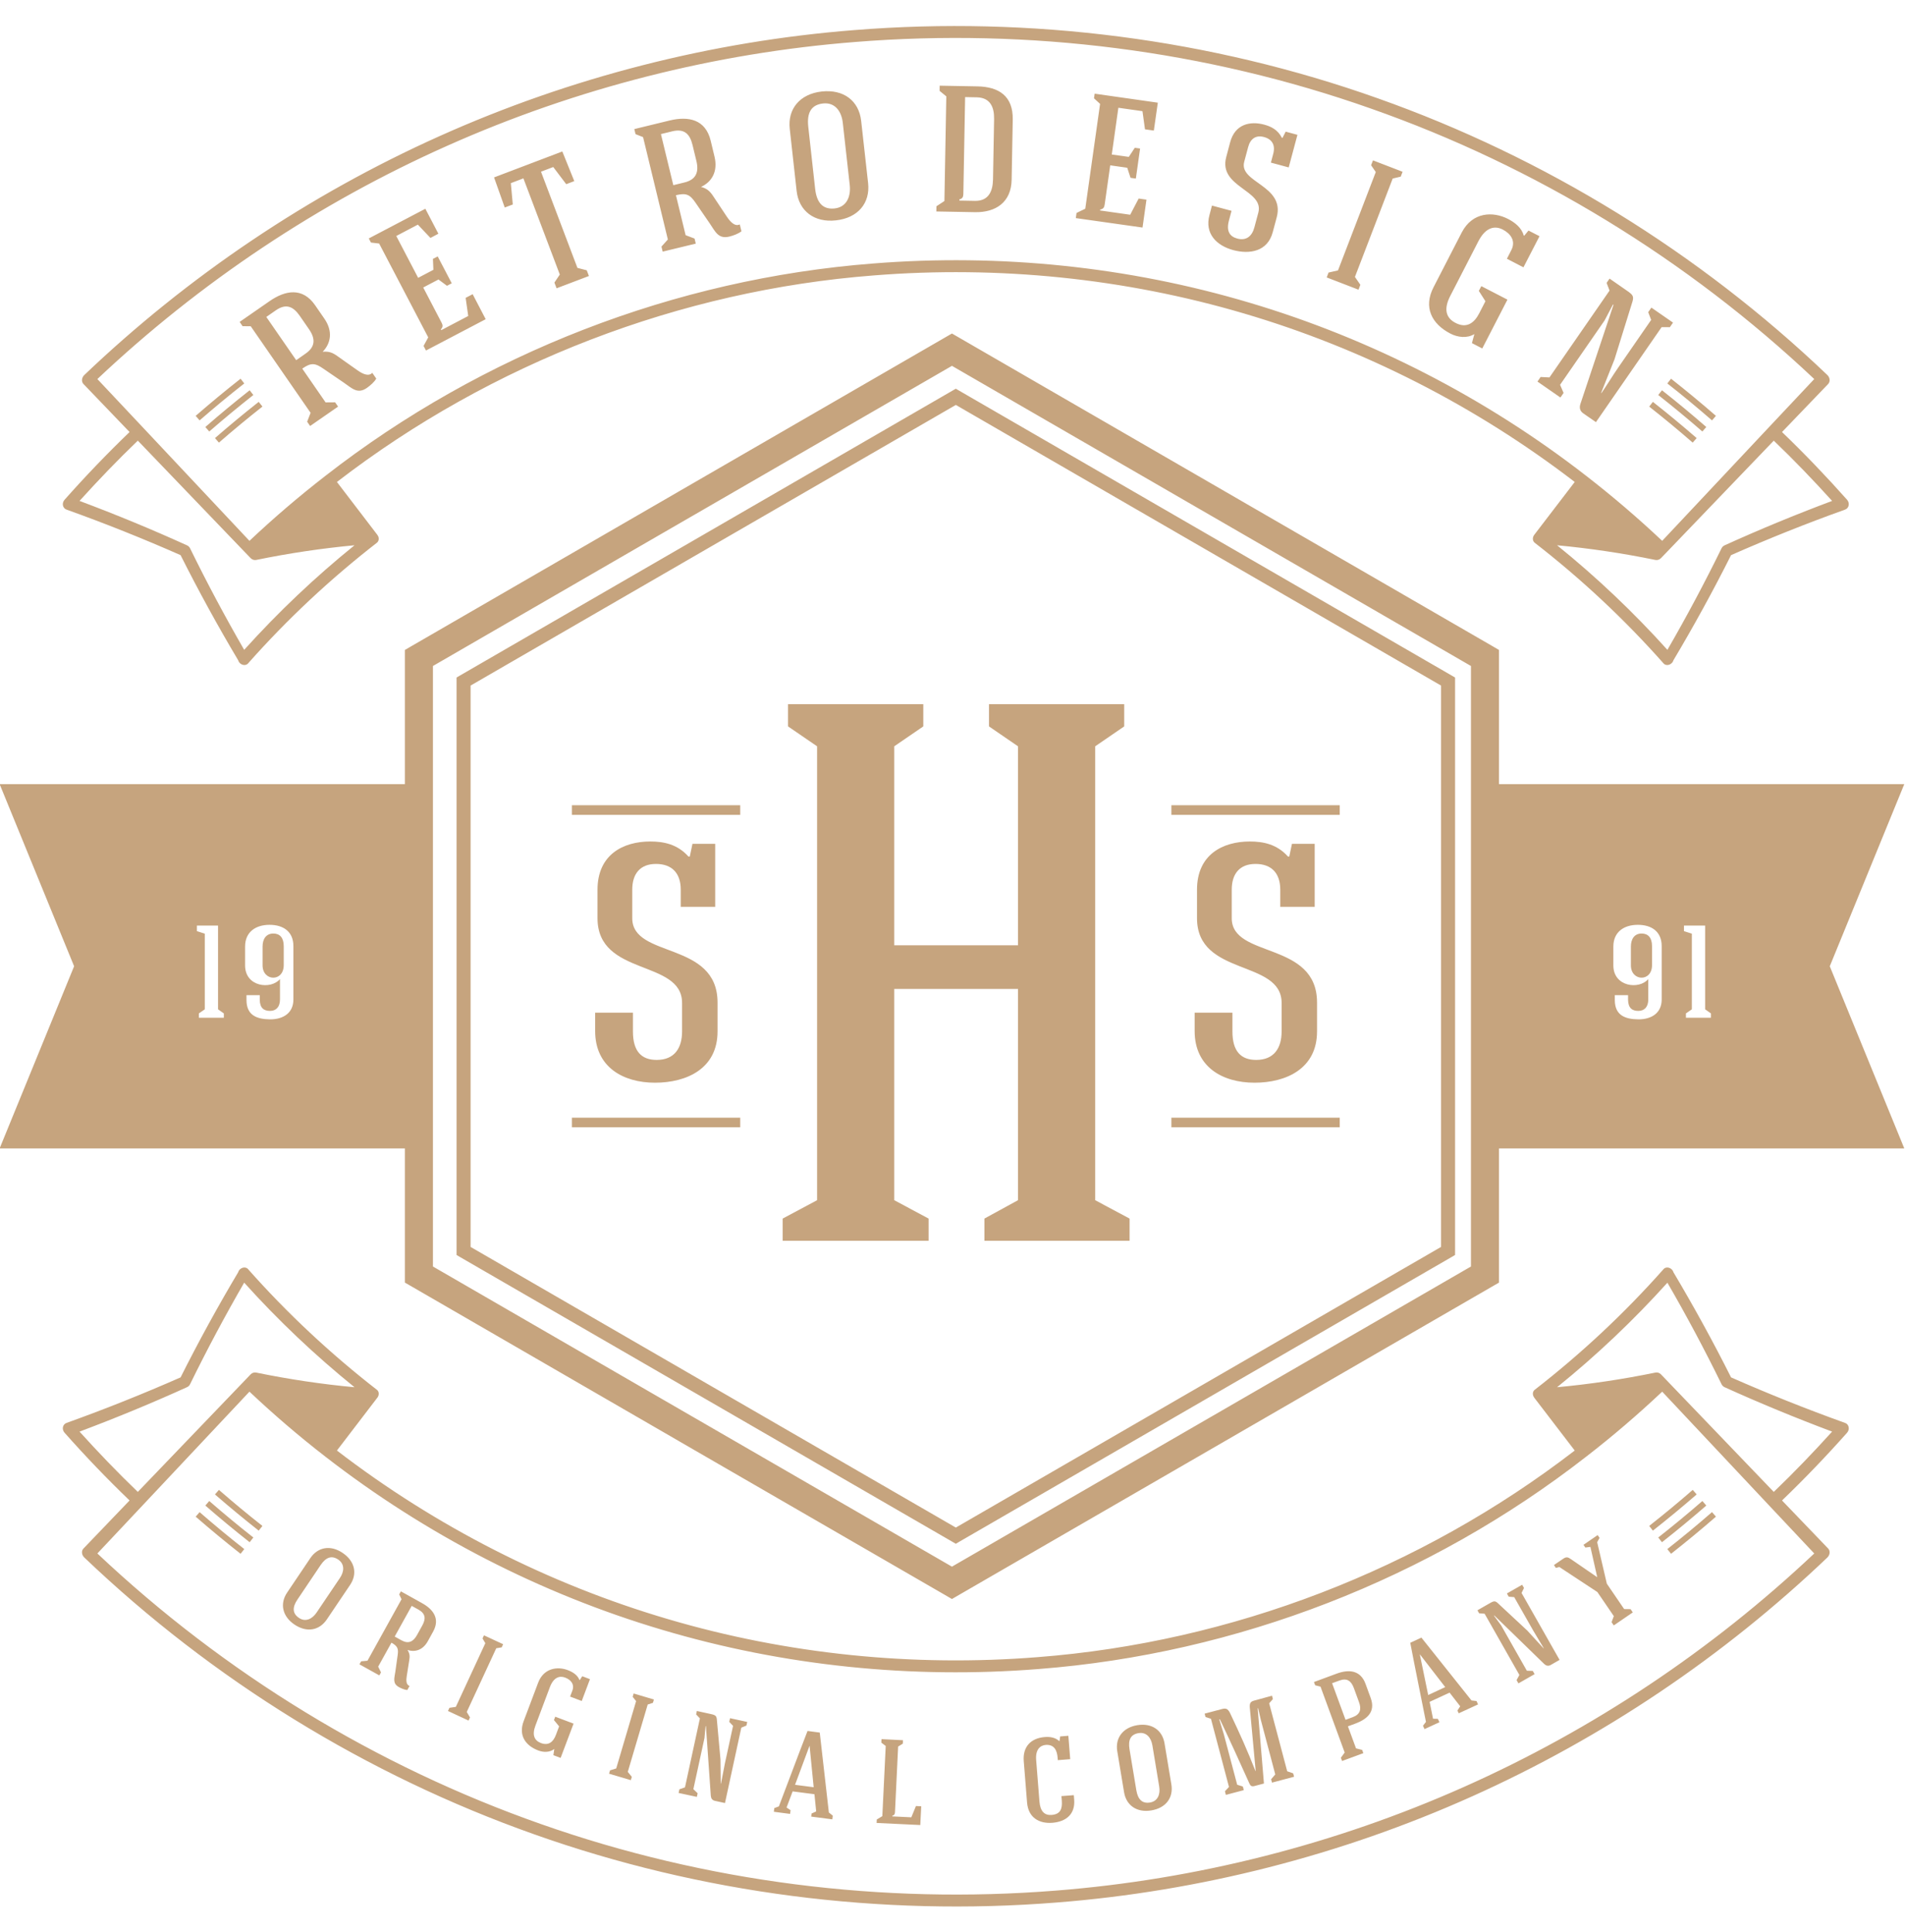 <?xml version="1.0" encoding="UTF-8"?> <svg xmlns="http://www.w3.org/2000/svg" xmlns:xlink="http://www.w3.org/1999/xlink" width="72px" height="73px"><path fill-rule="evenodd" fill="#c6a47e" d="M71.973,43.397 L56.655,43.397 L56.655,48.163 L56.655,48.468 L56.387,48.622 L46.316,54.447 L36.244,60.271 L35.979,60.425 L35.714,60.271 L25.640,54.447 L25.641,54.447 L15.571,48.622 L15.303,48.468 L15.303,48.163 L15.303,43.397 L-0.014,43.397 L2.801,36.514 L-0.014,29.631 L15.303,29.631 L15.303,24.864 L15.303,24.561 L15.571,24.405 L25.641,18.581 L25.640,18.581 L35.714,12.756 L35.979,12.603 L36.244,12.756 L46.316,18.581 L56.387,24.405 L56.655,24.561 L56.655,24.864 L56.655,29.631 L71.973,29.631 L69.157,36.514 L71.973,43.397 ZM8.460,38.296 L8.241,38.141 C8.241,37.087 8.241,36.033 8.241,34.977 C7.939,34.977 7.740,34.977 7.442,34.977 L7.442,35.187 L7.740,35.282 C7.740,36.236 7.740,37.187 7.740,38.141 L7.516,38.296 L7.516,38.460 C7.804,38.460 8.172,38.460 8.460,38.460 L8.460,38.296 ZM11.089,35.754 C11.089,35.206 10.711,34.948 10.186,34.948 C9.659,34.948 9.263,35.222 9.263,35.769 L9.263,36.480 C9.263,37.296 10.240,37.405 10.582,36.998 C10.582,37.306 10.582,37.466 10.582,37.769 C10.582,38.048 10.439,38.201 10.206,38.201 C9.972,38.201 9.823,38.092 9.818,37.783 L9.818,37.605 L9.316,37.605 L9.316,37.788 C9.316,38.361 9.694,38.515 10.210,38.520 C10.711,38.520 11.089,38.277 11.089,37.769 C11.089,37.097 11.089,36.426 11.089,35.754 ZM55.595,36.514 L55.595,25.167 L45.788,19.496 L45.787,19.496 L35.979,13.825 L26.170,19.496 L26.169,19.496 L16.363,25.167 L16.363,36.514 L16.363,47.860 L26.169,53.531 L26.170,53.531 L35.979,59.202 L45.787,53.531 L45.788,53.531 L55.595,47.860 L55.595,36.514 ZM62.804,35.754 C62.804,35.206 62.427,34.948 61.901,34.948 C61.373,34.948 60.977,35.222 60.977,35.769 L60.977,36.480 C60.977,37.296 61.956,37.405 62.297,36.998 C62.297,37.306 62.297,37.466 62.297,37.769 C62.297,38.048 62.154,38.201 61.920,38.201 C61.687,38.201 61.539,38.092 61.533,37.783 L61.533,37.605 L61.032,37.605 L61.032,37.788 C61.032,38.361 61.409,38.515 61.925,38.520 C62.427,38.520 62.804,38.277 62.804,37.769 C62.804,37.097 62.804,36.426 62.804,35.754 ZM64.665,38.296 L64.446,38.141 C64.446,37.087 64.446,36.033 64.446,34.977 C64.142,34.977 63.944,34.977 63.646,34.977 L63.646,35.187 L63.944,35.282 C63.944,36.236 63.944,37.187 63.944,38.141 L63.720,38.296 L63.720,38.460 C64.009,38.460 64.376,38.460 64.665,38.460 L64.665,38.296 ZM61.640,36.480 L61.640,35.769 C61.640,35.496 61.764,35.277 62.047,35.277 C62.286,35.277 62.439,35.430 62.439,35.754 L62.439,36.470 C62.439,37.118 61.640,37.087 61.640,36.480 ZM36.257,58.260 L36.126,58.338 L35.992,58.260 L26.691,52.881 L17.387,47.502 L17.256,47.424 L17.256,47.272 L17.256,36.514 L17.256,25.755 L17.256,25.603 L17.387,25.526 L26.691,20.146 L35.992,14.766 L36.126,14.689 L36.257,14.766 L45.560,20.146 L54.863,25.526 L54.995,25.603 L54.995,25.755 L54.995,36.514 L54.995,47.272 L54.995,47.424 L54.863,47.502 L45.560,52.881 L36.257,58.260 ZM54.465,36.514 L54.465,25.907 L45.295,20.604 L36.126,15.302 L26.956,20.604 L17.786,25.907 L17.786,36.514 L17.786,47.120 L26.956,52.423 L36.126,57.725 L45.295,52.423 L54.465,47.120 L54.465,36.514 ZM44.273,42.236 L50.636,42.236 L50.636,42.599 L44.273,42.599 L44.273,42.236 ZM49.778,37.888 L49.778,38.977 C49.778,40.381 48.616,40.914 47.415,40.914 C46.202,40.914 45.152,40.318 45.152,38.963 L45.152,38.267 L46.580,38.267 L46.580,38.977 C46.580,39.736 46.909,40.053 47.478,40.053 C48.148,40.053 48.439,39.610 48.439,38.977 L48.439,37.900 C48.439,36.242 45.241,36.913 45.241,34.697 L45.241,33.621 C45.241,32.292 46.214,31.799 47.238,31.799 C47.743,31.799 48.261,31.900 48.679,32.368 L48.729,32.368 L48.830,31.887 L49.689,31.887 C49.689,32.671 49.689,33.470 49.689,34.268 L48.388,34.268 L48.388,33.621 C48.388,32.988 48.047,32.647 47.453,32.647 C46.858,32.647 46.554,33.014 46.554,33.621 L46.554,34.697 C46.554,36.229 49.778,35.546 49.778,37.888 ZM44.273,30.429 L50.636,30.429 L50.636,30.793 L44.273,30.793 L44.273,30.429 ZM37.206,46.049 L38.476,45.354 L38.476,37.371 L33.798,37.371 L33.798,45.354 L35.097,46.049 L35.097,46.886 L29.581,46.886 L29.581,46.049 L30.882,45.354 L30.882,28.202 L29.784,27.450 L29.784,26.611 L34.896,26.611 L34.896,27.450 L33.798,28.202 L33.798,35.722 L38.476,35.722 L38.476,28.202 L37.379,27.450 L37.379,26.611 L42.490,26.611 L42.490,27.450 L41.393,28.202 L41.393,45.354 L42.693,46.049 L42.693,46.886 L37.206,46.886 L37.206,46.049 ZM21.615,42.236 L27.977,42.236 L27.977,42.599 L21.615,42.599 L21.615,42.236 ZM27.120,37.888 L27.120,38.977 C27.120,40.381 25.957,40.914 24.756,40.914 C23.543,40.914 22.494,40.318 22.494,38.963 L22.494,38.267 L23.922,38.267 L23.922,38.977 C23.922,39.736 24.250,40.053 24.819,40.053 C25.489,40.053 25.779,39.610 25.779,38.977 L25.779,37.900 C25.779,36.242 22.583,36.913 22.583,34.697 L22.583,33.621 C22.583,32.292 23.555,31.799 24.578,31.799 C25.084,31.799 25.603,31.900 26.020,32.368 L26.071,32.368 L26.172,31.887 L27.031,31.887 C27.031,32.671 27.031,33.470 27.031,34.268 L25.729,34.268 L25.729,33.621 C25.729,32.988 25.388,32.647 24.793,32.647 C24.199,32.647 23.896,33.014 23.896,33.621 L23.896,34.697 C23.896,36.229 27.120,35.546 27.120,37.888 ZM21.615,30.429 L27.977,30.429 L27.977,30.793 L21.615,30.793 L21.615,30.429 ZM9.924,36.480 L9.924,35.769 C9.924,35.496 10.048,35.277 10.333,35.277 C10.571,35.277 10.724,35.430 10.724,35.754 L10.724,36.470 C10.724,37.118 9.924,37.087 9.924,36.480 ZM65.426,20.978 C64.743,22.336 64.016,23.661 63.248,24.950 C63.236,24.993 63.212,25.033 63.173,25.067 C63.080,25.150 62.947,25.151 62.876,25.072 L62.871,25.066 C61.395,23.399 59.761,21.873 58.003,20.509 C57.935,20.454 57.916,20.353 57.957,20.262 C57.967,20.241 57.978,20.222 57.992,20.205 L59.517,18.213 C55.780,15.344 51.519,13.170 47.007,11.843 C42.496,10.514 37.735,10.033 33.037,10.407 C25.701,10.971 18.569,13.719 12.734,18.213 L14.257,20.205 C14.271,20.222 14.283,20.241 14.293,20.262 C14.334,20.353 14.315,20.454 14.246,20.509 C12.489,21.873 10.855,23.399 9.380,25.065 L9.375,25.072 C9.303,25.151 9.171,25.150 9.076,25.067 C9.039,25.033 9.014,24.993 9.002,24.950 C8.233,23.660 7.508,22.336 6.825,20.978 C5.419,20.358 3.982,19.783 2.516,19.258 C2.446,19.233 2.395,19.175 2.379,19.100 C2.364,19.026 2.386,18.947 2.439,18.887 C3.224,18.001 4.045,17.146 4.897,16.326 L3.156,14.512 C3.070,14.423 3.083,14.271 3.186,14.172 C7.107,10.433 11.666,7.362 16.617,5.142 C21.566,2.922 26.905,1.558 32.303,1.136 C38.960,0.604 45.750,1.468 52.073,3.715 C58.396,5.953 64.221,9.549 69.066,14.172 C69.168,14.271 69.180,14.423 69.095,14.512 L67.352,16.326 C68.205,17.146 69.025,18.002 69.812,18.887 C69.864,18.947 69.886,19.026 69.870,19.100 C69.856,19.175 69.805,19.233 69.734,19.258 C68.268,19.783 66.832,20.358 65.426,20.978 ZM3.006,18.929 C4.389,19.447 5.743,20.006 7.070,20.609 C7.120,20.631 7.160,20.670 7.183,20.718 C7.824,22.028 8.509,23.309 9.229,24.557 C10.512,23.133 11.909,21.809 13.399,20.605 C12.175,20.720 10.933,20.903 9.682,21.160 C9.608,21.175 9.528,21.149 9.473,21.091 L9.280,20.891 L5.209,16.651 C4.447,17.383 3.714,18.145 3.006,18.929 ZM68.570,14.324 C63.778,9.799 58.031,6.284 51.803,4.099 C45.575,1.901 38.892,1.061 32.338,1.585 C27.032,2.001 21.786,3.333 16.917,5.503 C12.046,7.670 7.554,10.668 3.680,14.324 L5.403,16.155 L9.428,20.438 C10.344,19.574 11.300,18.756 12.296,17.984 C18.227,13.362 25.510,10.536 33.002,9.957 C37.788,9.576 42.641,10.073 47.233,11.441 C51.827,12.806 56.164,15.040 59.954,17.984 C60.950,18.756 61.906,19.574 62.823,20.438 L66.847,16.155 L68.570,14.324 ZM67.040,16.652 L62.970,20.891 L62.777,21.091 C62.721,21.149 62.642,21.175 62.568,21.160 C61.317,20.903 60.075,20.720 58.850,20.605 C60.341,21.809 61.737,23.133 63.020,24.557 C63.742,23.309 64.425,22.028 65.067,20.718 C65.091,20.670 65.130,20.631 65.178,20.609 C66.508,20.006 67.862,19.447 69.245,18.929 C68.536,18.145 67.804,17.383 67.040,16.652 ZM63.017,14.490 L63.158,14.311 C63.734,14.765 64.301,15.233 64.854,15.715 L64.706,15.886 C64.155,15.407 63.591,14.940 63.017,14.490 ZM62.801,12.363 C61.972,13.561 61.148,14.754 60.319,15.952 L59.840,15.620 C59.706,15.527 59.688,15.399 59.732,15.264 L60.984,11.514 L60.963,11.508 L60.645,12.111 C60.085,12.919 59.523,13.734 58.964,14.541 L59.096,14.849 L58.977,15.022 C58.705,14.833 58.381,14.609 58.109,14.419 L58.228,14.246 L58.562,14.263 C59.318,13.171 60.078,12.073 60.833,10.981 L60.722,10.689 L60.834,10.528 C61.102,10.713 61.229,10.801 61.490,10.984 C61.736,11.153 61.765,11.206 61.679,11.461 L61.021,13.578 L60.516,14.844 L60.528,14.853 C60.725,14.568 60.961,14.178 61.158,13.895 L62.406,12.089 L62.295,11.797 L62.414,11.624 C62.687,11.814 62.960,12.003 63.232,12.191 L63.113,12.364 L62.801,12.363 ZM56.954,9.778 L57.118,9.458 C57.302,9.103 57.093,8.828 56.798,8.675 C56.497,8.519 56.151,8.585 55.877,9.115 C55.524,9.803 55.166,10.497 54.813,11.183 C54.555,11.685 54.650,12.016 55.012,12.202 C55.426,12.418 55.714,12.215 55.907,11.841 L56.142,11.383 L55.893,10.993 L55.987,10.813 L56.974,11.323 C56.657,11.938 56.340,12.553 56.023,13.168 L55.632,12.966 L55.724,12.625 C55.447,12.794 55.096,12.750 54.819,12.607 C54.108,12.240 53.792,11.611 54.180,10.857 C54.534,10.170 54.890,9.476 55.245,8.788 C55.649,8.005 56.430,7.981 56.997,8.274 C57.256,8.407 57.511,8.607 57.589,8.899 L57.607,8.909 L57.770,8.712 L58.186,8.926 L57.579,10.102 L56.954,9.778 ZM52.637,6.747 C52.160,7.989 51.686,9.224 51.210,10.465 L51.415,10.762 L51.345,10.947 C50.984,10.808 50.510,10.626 50.143,10.484 L50.213,10.299 L50.570,10.219 C51.047,8.978 51.521,7.743 51.998,6.501 L51.821,6.244 L51.892,6.060 L53.011,6.491 L52.941,6.675 L52.637,6.747 ZM48.034,6.145 L48.122,5.812 C48.210,5.484 48.081,5.260 47.772,5.178 C47.466,5.096 47.257,5.243 47.174,5.559 L47.025,6.115 C46.815,6.907 48.577,7.000 48.254,8.213 L48.103,8.776 C47.909,9.504 47.234,9.618 46.613,9.452 C45.984,9.284 45.524,8.831 45.711,8.130 L45.806,7.769 L46.546,7.967 L46.448,8.334 C46.343,8.726 46.469,8.936 46.763,9.015 C47.111,9.108 47.323,8.919 47.410,8.591 L47.559,8.034 C47.787,7.175 46.039,7.080 46.346,5.934 L46.494,5.376 C46.677,4.688 47.249,4.568 47.778,4.709 C48.040,4.779 48.295,4.904 48.446,5.203 L48.473,5.210 L48.592,4.975 L49.037,5.095 C48.927,5.500 48.818,5.914 48.707,6.327 L48.034,6.145 ZM43.275,4.887 L43.180,4.201 L42.269,4.072 C42.186,4.656 42.103,5.247 42.020,5.839 L42.663,5.929 L42.890,5.585 L43.090,5.613 C43.044,5.942 42.976,6.419 42.930,6.748 L42.729,6.720 L42.605,6.339 L41.961,6.248 C41.892,6.744 41.821,7.235 41.751,7.732 C41.736,7.839 41.701,7.896 41.581,7.920 L41.576,7.953 C41.959,8.008 42.334,8.062 42.716,8.115 L43.036,7.503 L43.331,7.545 L43.182,8.599 C42.343,8.481 41.505,8.361 40.661,8.242 L40.688,8.047 L41.018,7.888 C41.205,6.565 41.392,5.242 41.578,3.926 L41.348,3.715 L41.373,3.540 C42.191,3.657 42.942,3.764 43.760,3.880 L43.610,4.934 L43.275,4.887 ZM36.851,8.018 L35.389,7.991 L35.393,7.794 L35.694,7.597 L35.766,3.642 L35.513,3.434 L35.515,3.238 L36.938,3.264 C37.751,3.278 38.293,3.628 38.277,4.517 L38.235,6.794 C38.220,7.636 37.644,8.032 36.851,8.018 ZM36.930,3.678 L36.477,3.669 L36.410,7.331 C36.408,7.446 36.373,7.507 36.257,7.538 L36.263,7.580 L36.860,7.591 C37.360,7.593 37.522,7.236 37.531,6.781 L37.572,4.503 C37.581,4.055 37.431,3.694 36.930,3.678 ZM64.126,16.555 L63.976,16.726 C63.440,16.259 62.891,15.805 62.332,15.365 L62.471,15.186 C63.034,15.629 63.585,16.085 64.126,16.555 ZM62.814,14.748 C63.384,15.196 63.943,15.659 64.490,16.136 L64.341,16.306 C63.798,15.833 63.241,15.374 62.674,14.927 L62.814,14.748 ZM31.597,8.327 C30.775,8.420 30.194,7.972 30.109,7.217 L29.849,4.870 C29.764,4.115 30.233,3.551 31.054,3.458 C31.883,3.367 32.463,3.807 32.548,4.569 L32.810,6.916 C32.895,7.677 32.424,8.236 31.597,8.327 ZM31.854,4.647 C31.806,4.201 31.555,3.860 31.106,3.910 C30.661,3.960 30.489,4.260 30.549,4.792 L30.809,7.139 C30.869,7.665 31.102,7.925 31.546,7.877 C31.998,7.826 32.164,7.431 32.116,6.993 L31.854,4.647 ZM26.821,8.437 L26.295,7.671 C26.076,7.347 25.936,7.284 25.547,7.377 C25.648,7.794 25.811,8.466 25.913,8.887 L26.251,9.015 L26.297,9.206 C25.915,9.299 25.428,9.417 25.046,9.509 L25.000,9.318 L25.242,9.050 C24.932,7.772 24.615,6.460 24.305,5.181 L24.020,5.069 L23.974,4.878 L25.310,4.553 C26.020,4.381 26.665,4.510 26.860,5.315 L27.004,5.914 C27.142,6.481 26.902,6.875 26.496,7.063 C26.719,7.122 26.834,7.227 26.956,7.413 L27.471,8.188 C27.581,8.350 27.760,8.578 27.960,8.481 L28.023,8.739 C27.906,8.836 27.707,8.905 27.563,8.941 C27.148,9.041 27.037,8.755 26.821,8.437 ZM26.320,6.081 L26.175,5.481 C26.073,5.059 25.863,4.852 25.408,4.962 L24.980,5.067 C25.154,5.785 25.275,6.279 25.448,6.998 L25.869,6.895 C26.310,6.788 26.422,6.502 26.320,6.081 ZM20.954,10.678 L21.158,10.375 C20.700,9.163 20.241,7.952 19.782,6.740 L19.307,6.921 L19.381,7.727 L19.077,7.842 L18.673,6.704 L21.253,5.724 L21.705,6.844 L21.401,6.960 L20.910,6.312 L20.447,6.488 C20.906,7.699 21.364,8.912 21.824,10.123 L22.176,10.214 L22.259,10.430 C21.891,10.568 21.397,10.757 21.036,10.894 L20.954,10.678 ZM16.009,13.072 L16.185,12.749 C15.567,11.566 14.947,10.381 14.330,9.203 L14.020,9.166 L13.939,9.010 C14.672,8.625 15.343,8.274 16.076,7.889 L16.569,8.832 L16.269,8.991 L15.793,8.489 L14.977,8.918 C15.251,9.440 15.526,9.970 15.804,10.499 L16.380,10.196 L16.363,9.783 L16.543,9.690 C16.697,9.984 16.921,10.410 17.074,10.705 L16.894,10.800 L16.572,10.562 L15.996,10.864 C16.228,11.310 16.457,11.748 16.690,12.194 C16.741,12.290 16.744,12.357 16.662,12.446 L16.678,12.476 C17.019,12.296 17.356,12.121 17.697,11.941 L17.599,11.256 L17.864,11.117 L18.357,12.062 C17.606,12.455 16.858,12.849 16.100,13.246 L16.009,13.072 ZM14.070,14.089 L14.221,14.306 C14.148,14.439 13.986,14.575 13.865,14.660 C13.515,14.904 13.307,14.676 12.992,14.458 L12.225,13.935 C11.905,13.711 11.752,13.701 11.424,13.930 C11.666,14.281 12.060,14.849 12.306,15.206 L12.666,15.203 L12.778,15.365 C12.456,15.589 12.044,15.875 11.721,16.098 L11.609,15.936 L11.739,15.600 C10.991,14.519 10.223,13.409 9.476,12.328 L9.169,12.327 L9.058,12.164 L10.187,11.381 C10.788,10.964 11.436,10.852 11.907,11.531 L12.258,12.039 C12.589,12.519 12.507,12.972 12.195,13.294 C12.423,13.269 12.569,13.324 12.750,13.455 L13.509,13.992 C13.669,14.104 13.920,14.251 14.070,14.089 ZM11.679,12.441 L11.328,11.933 C11.081,11.578 10.810,11.460 10.426,11.726 L10.065,11.977 C10.485,12.585 10.774,13.002 11.195,13.611 L11.550,13.362 C11.924,13.104 11.925,12.797 11.679,12.441 ZM9.233,14.490 C8.658,14.940 8.096,15.407 7.544,15.886 L7.396,15.715 C7.950,15.233 8.515,14.765 9.093,14.311 L9.233,14.490 ZM9.575,14.927 C9.009,15.374 8.453,15.833 7.909,16.306 L7.761,16.136 C8.308,15.659 8.867,15.196 9.436,14.748 L9.575,14.927 ZM9.919,15.364 C9.359,15.805 8.811,16.259 8.274,16.726 L8.125,16.555 C8.665,16.085 9.217,15.629 9.778,15.186 L9.919,15.364 ZM6.825,52.050 C7.508,50.691 8.233,49.368 9.002,48.077 C9.014,48.035 9.039,47.994 9.076,47.960 C9.171,47.879 9.303,47.877 9.375,47.957 L9.379,47.963 C10.855,49.628 12.489,51.155 14.246,52.520 C14.315,52.573 14.334,52.674 14.293,52.765 C14.283,52.786 14.271,52.806 14.257,52.823 L12.734,54.814 C16.471,57.683 20.732,59.857 25.244,61.184 C29.754,62.514 34.516,62.996 39.213,62.622 C46.550,62.056 53.682,59.309 59.517,54.814 L57.992,52.823 C57.979,52.806 57.967,52.786 57.957,52.765 C57.916,52.674 57.934,52.574 58.003,52.520 C59.761,51.155 61.395,49.628 62.871,47.963 L62.876,47.957 C62.947,47.877 63.080,47.879 63.173,47.960 C63.212,47.994 63.236,48.035 63.248,48.077 C64.016,49.368 64.743,50.691 65.426,52.050 C66.832,52.669 68.268,53.244 69.734,53.770 C69.805,53.794 69.856,53.853 69.870,53.927 C69.886,54.001 69.864,54.080 69.812,54.140 C69.025,55.026 68.205,55.881 67.352,56.701 L69.095,58.516 C69.180,58.604 69.168,58.757 69.066,58.856 C65.144,62.595 60.584,65.666 55.633,67.885 C50.685,70.106 45.346,71.469 39.947,71.893 C33.290,72.424 26.499,71.559 20.178,69.312 C13.855,67.074 8.028,63.478 3.186,58.856 C3.082,58.757 3.069,58.604 3.156,58.516 L4.897,56.701 C4.044,55.881 3.224,55.026 2.439,54.140 C2.386,54.080 2.364,54.001 2.379,53.927 C2.395,53.853 2.446,53.794 2.516,53.770 C3.982,53.244 5.419,52.669 6.825,52.050 ZM69.245,54.099 C67.862,53.580 66.507,53.021 65.178,52.419 C65.130,52.397 65.091,52.358 65.067,52.309 C64.425,50.999 63.742,49.718 63.020,48.472 C61.737,49.895 60.341,51.218 58.850,52.422 C60.075,52.309 61.317,52.124 62.568,51.868 C62.642,51.852 62.721,51.878 62.777,51.936 L62.970,52.137 L67.040,56.377 C67.804,55.645 68.536,54.883 69.245,54.099 ZM3.680,58.704 C8.473,63.228 14.220,66.743 20.448,68.930 C26.675,71.126 33.358,71.966 39.912,71.443 C45.217,71.026 50.464,69.694 55.333,67.525 C60.204,65.358 64.697,62.359 68.570,58.704 L66.847,56.872 L62.823,52.589 C61.906,53.453 60.950,54.273 59.954,55.043 C54.022,59.665 46.739,62.493 39.249,63.071 C34.463,63.451 29.610,62.955 25.017,61.586 C20.421,60.223 16.087,57.987 12.295,55.043 C11.300,54.273 10.344,53.453 9.428,52.589 L5.403,56.872 L3.680,58.704 ZM5.209,56.377 L9.280,52.137 L9.472,51.936 C9.528,51.878 9.608,51.852 9.682,51.868 C10.933,52.124 12.175,52.309 13.399,52.422 C11.909,51.218 10.512,49.895 9.229,48.470 C8.508,49.718 7.824,50.999 7.183,52.309 C7.160,52.358 7.120,52.397 7.070,52.419 C5.743,53.021 4.389,53.580 3.006,54.099 C3.713,54.883 4.447,55.645 5.209,56.377 ZM9.233,58.538 L9.093,58.716 C8.515,58.262 7.950,57.795 7.396,57.313 L7.544,57.142 C8.096,57.621 8.658,58.087 9.233,58.538 ZM7.909,56.721 C8.453,57.195 9.008,57.655 9.575,58.100 L9.436,58.279 C8.867,57.831 8.308,57.369 7.761,56.893 L7.909,56.721 ZM8.274,56.301 C8.811,56.769 9.359,57.223 9.918,57.663 L9.778,57.841 C9.217,57.398 8.665,56.943 8.125,56.473 L8.274,56.301 ZM11.730,58.878 C12.014,58.458 12.495,58.374 12.952,58.684 C13.412,58.995 13.517,59.470 13.232,59.892 L12.353,61.196 C12.067,61.620 11.588,61.700 11.128,61.389 C10.672,61.081 10.568,60.602 10.852,60.182 L11.730,58.878 ZM11.298,61.138 C11.548,61.307 11.803,61.179 11.966,60.936 L12.846,59.632 C13.013,59.385 13.033,59.105 12.783,58.934 C12.535,58.768 12.320,58.845 12.119,59.141 L11.242,60.445 C11.044,60.737 11.050,60.971 11.298,61.138 ZM13.889,62.757 C14.315,61.989 14.751,61.201 15.176,60.434 L15.088,60.250 L15.151,60.135 L15.953,60.582 C16.380,60.819 16.637,61.175 16.370,61.656 L16.171,62.017 C15.982,62.358 15.687,62.442 15.401,62.351 C15.485,62.480 15.495,62.583 15.469,62.730 L15.372,63.344 C15.353,63.473 15.338,63.667 15.480,63.709 L15.395,63.864 C15.294,63.859 15.166,63.803 15.078,63.754 C14.829,63.617 14.904,63.424 14.942,63.171 L15.028,62.558 C15.068,62.300 15.027,62.205 14.795,62.075 C14.656,62.324 14.432,62.728 14.293,62.981 L14.400,63.197 L14.337,63.311 C14.108,63.183 13.815,63.021 13.585,62.893 L13.650,62.779 L13.889,62.757 ZM15.170,61.984 C15.435,62.131 15.619,62.041 15.760,61.788 L15.959,61.428 C16.099,61.175 16.089,60.979 15.817,60.826 L15.561,60.684 C15.321,61.115 15.157,61.412 14.918,61.843 L15.170,61.984 ZM17.228,64.501 C17.600,63.697 17.971,62.897 18.343,62.094 L18.237,61.915 L18.292,61.797 L19.016,62.133 L18.962,62.252 L18.756,62.286 C18.384,63.090 18.013,63.890 17.641,64.693 L17.764,64.900 L17.709,65.018 C17.476,64.910 17.169,64.767 16.931,64.656 L16.986,64.537 L17.228,64.501 ZM20.339,63.589 C20.546,63.038 21.063,62.962 21.461,63.113 C21.642,63.181 21.826,63.294 21.900,63.483 L21.913,63.488 L22.006,63.343 L22.298,63.454 L21.987,64.279 L21.547,64.112 L21.632,63.888 C21.725,63.639 21.566,63.472 21.360,63.394 C21.148,63.314 20.923,63.383 20.783,63.755 C20.601,64.239 20.418,64.725 20.237,65.208 C20.103,65.560 20.193,65.772 20.446,65.868 C20.737,65.977 20.912,65.822 21.011,65.560 L21.132,65.237 L20.937,65.000 L20.985,64.872 L21.678,65.134 C21.515,65.566 21.352,65.998 21.189,66.429 L20.915,66.326 L20.950,66.092 C20.779,66.226 20.543,66.223 20.348,66.150 C19.850,65.962 19.592,65.570 19.792,65.040 C19.974,64.558 20.157,64.071 20.339,63.589 ZM23.290,66.828 C23.541,65.978 23.791,65.132 24.042,64.283 L23.912,64.121 L23.949,63.995 L24.714,64.222 L24.678,64.348 L24.480,64.412 C24.228,65.263 23.979,66.108 23.727,66.957 L23.879,67.145 L23.842,67.270 C23.596,67.197 23.270,67.101 23.020,67.026 L23.056,66.900 L23.290,66.828 ZM25.889,67.542 C26.076,66.675 26.265,65.803 26.453,64.936 L26.310,64.785 L26.338,64.656 C26.550,64.703 26.652,64.725 26.858,64.770 C27.053,64.812 27.085,64.838 27.097,65.017 L27.231,66.490 L27.241,67.401 L27.250,67.402 C27.299,67.177 27.346,66.877 27.395,66.651 L27.706,65.218 L27.562,65.067 L27.593,64.929 C27.809,64.977 28.025,65.024 28.242,65.070 L28.211,65.208 L28.018,65.286 C27.813,66.237 27.607,67.184 27.401,68.135 L27.022,68.052 C26.916,68.029 26.872,67.954 26.865,67.861 L26.681,65.226 L26.668,65.229 L26.625,65.682 C26.485,66.323 26.346,66.970 26.206,67.610 L26.368,67.766 L26.337,67.902 C26.121,67.856 25.864,67.800 25.648,67.754 L25.678,67.616 L25.889,67.542 ZM29.438,68.261 C29.782,67.362 30.173,66.307 30.521,65.411 L30.983,65.472 L31.327,68.492 L31.475,68.612 L31.458,68.751 L30.659,68.647 L30.675,68.530 L30.848,68.452 L30.782,67.801 L29.958,67.694 L29.728,68.304 L29.880,68.405 L29.861,68.545 L29.248,68.465 L29.265,68.326 L29.438,68.261 ZM30.753,67.537 L30.599,65.978 L30.594,65.978 L30.049,67.446 L30.753,67.537 ZM33.348,68.630 C33.391,67.744 33.433,66.864 33.476,65.978 L33.310,65.852 L33.317,65.720 L34.128,65.761 L34.122,65.891 L33.945,66.000 C33.905,66.827 33.865,67.654 33.826,68.482 C33.821,68.554 33.801,68.594 33.724,68.617 L33.723,68.639 C33.979,68.652 34.187,68.662 34.444,68.674 L34.618,68.248 L34.818,68.258 L34.782,68.966 C34.215,68.939 33.696,68.914 33.132,68.887 L33.138,68.756 L33.348,68.630 ZM39.485,65.641 C39.680,65.625 39.885,65.655 40.032,65.793 L40.045,65.791 L40.069,65.618 L40.379,65.593 L40.449,66.477 L39.981,66.514 L39.974,66.428 C39.952,66.144 39.847,65.916 39.523,65.938 C39.311,65.956 39.129,66.115 39.162,66.512 C39.176,66.702 39.271,67.886 39.286,68.076 C39.316,68.450 39.478,68.606 39.748,68.584 C40.077,68.557 40.156,68.360 40.131,68.040 L40.117,67.873 L40.585,67.837 L40.599,68.007 C40.643,68.566 40.280,68.840 39.777,68.881 C39.273,68.921 38.864,68.686 38.818,68.114 C38.803,67.924 38.708,66.738 38.693,66.550 C38.650,66.013 38.955,65.684 39.485,65.641 ZM42.980,65.193 C43.528,65.102 43.929,65.375 44.014,65.879 L44.272,67.431 C44.355,67.935 44.063,68.323 43.515,68.413 C42.971,68.505 42.568,68.228 42.485,67.728 L42.227,66.176 C42.145,65.677 42.437,65.285 42.980,65.193 ZM42.948,67.651 C43.007,68.000 43.171,68.164 43.465,68.115 C43.764,68.065 43.861,67.797 43.812,67.508 L43.555,65.956 C43.506,65.661 43.327,65.443 43.029,65.493 C42.735,65.542 42.632,65.747 42.690,66.099 L42.948,67.651 ZM46.484,64.722 C46.873,65.542 47.122,66.094 47.450,66.924 L47.459,66.922 L47.235,64.509 C47.228,64.337 47.277,64.292 47.444,64.252 C47.692,64.186 47.827,64.146 48.076,64.079 L48.109,64.206 L47.969,64.366 C48.197,65.224 48.421,66.076 48.650,66.934 L48.876,67.013 L48.910,67.141 C48.661,67.207 48.324,67.296 48.076,67.363 L48.042,67.235 L48.199,67.054 C48.018,66.366 47.836,65.679 47.653,64.992 L47.551,64.552 L47.534,64.557 L47.771,67.397 L47.409,67.493 C47.317,67.517 47.263,67.489 47.228,67.410 C46.854,66.578 46.496,65.792 46.105,64.968 L46.083,64.974 L46.254,65.533 C46.423,66.172 46.591,66.807 46.760,67.444 L46.974,67.510 L47.009,67.647 C46.795,67.703 46.547,67.768 46.333,67.826 L46.297,67.690 L46.450,67.527 C46.223,66.670 45.995,65.808 45.768,64.951 L45.563,64.883 L45.529,64.756 C45.761,64.695 45.940,64.647 46.172,64.586 C46.333,64.542 46.400,64.566 46.484,64.722 ZM51.610,63.629 L51.804,64.160 C52.000,64.689 51.674,64.968 51.207,65.140 L50.945,65.236 C51.045,65.509 51.151,65.796 51.251,66.069 L51.483,66.127 L51.528,66.250 C51.288,66.339 50.969,66.456 50.724,66.546 L50.679,66.423 L50.823,66.226 C50.521,65.403 50.211,64.559 49.909,63.736 L49.708,63.685 L49.661,63.562 L50.522,63.244 C50.979,63.076 51.420,63.111 51.610,63.629 ZM50.855,64.990 L51.126,64.890 C51.409,64.787 51.464,64.593 51.364,64.322 L51.170,63.791 C51.070,63.519 50.911,63.400 50.623,63.506 L50.347,63.607 C50.517,64.070 50.687,64.532 50.855,64.990 ZM53.723,61.884 L55.615,64.258 L55.805,64.280 L55.863,64.408 L55.133,64.744 L55.084,64.638 L55.189,64.479 L54.788,63.963 L54.033,64.311 L54.162,64.949 L54.345,64.953 L54.403,65.081 L53.840,65.341 L53.782,65.214 L53.894,65.068 C53.708,64.122 53.480,63.021 53.301,62.079 L53.723,61.884 ZM53.979,64.053 L54.623,63.754 L53.666,62.517 L53.663,62.520 L53.979,64.053 ZM56.303,60.586 C56.475,60.488 56.515,60.485 56.643,60.611 L57.725,61.618 L58.337,62.286 L58.346,62.282 C58.232,62.082 58.068,61.827 57.954,61.627 L57.230,60.354 L57.022,60.337 L56.954,60.215 C57.146,60.106 57.338,59.996 57.530,59.886 L57.600,60.008 L57.508,60.196 C57.989,61.041 58.466,61.881 58.945,62.726 L58.609,62.918 C58.515,62.971 58.432,62.945 58.364,62.880 L56.475,61.044 L56.466,61.055 L56.736,61.422 C57.059,61.990 57.385,62.565 57.708,63.135 L57.932,63.142 L58.001,63.264 C57.809,63.373 57.581,63.504 57.390,63.613 L57.319,63.490 L57.426,63.295 C56.988,62.525 56.550,61.751 56.112,60.981 L55.904,60.964 L55.840,60.851 C56.028,60.742 56.118,60.691 56.303,60.586 ZM58.936,59.215 L58.805,59.250 L58.732,59.141 L59.067,58.913 C59.200,58.820 59.257,58.837 59.379,58.922 L60.368,59.601 L60.110,58.455 L59.920,58.481 L59.848,58.377 L60.384,58.009 L60.455,58.114 L60.366,58.279 L60.731,59.846 L61.385,60.805 L61.628,60.808 L61.712,60.931 C61.495,61.078 61.206,61.277 60.993,61.423 L60.910,61.300 L60.995,61.072 L60.373,60.161 L58.936,59.215 ZM64.126,56.473 C63.585,56.943 63.034,57.398 62.471,57.841 L62.332,57.663 C62.891,57.223 63.440,56.769 63.978,56.301 L64.126,56.473 ZM64.490,56.893 C63.943,57.369 63.384,57.831 62.814,58.279 L62.674,58.100 C63.241,57.654 63.798,57.195 64.342,56.721 L64.490,56.893 ZM64.855,57.313 C64.301,57.795 63.734,58.262 63.158,58.716 L63.017,58.538 C63.591,58.087 64.155,57.621 64.706,57.141 L64.855,57.313 Z"></path></svg> 
